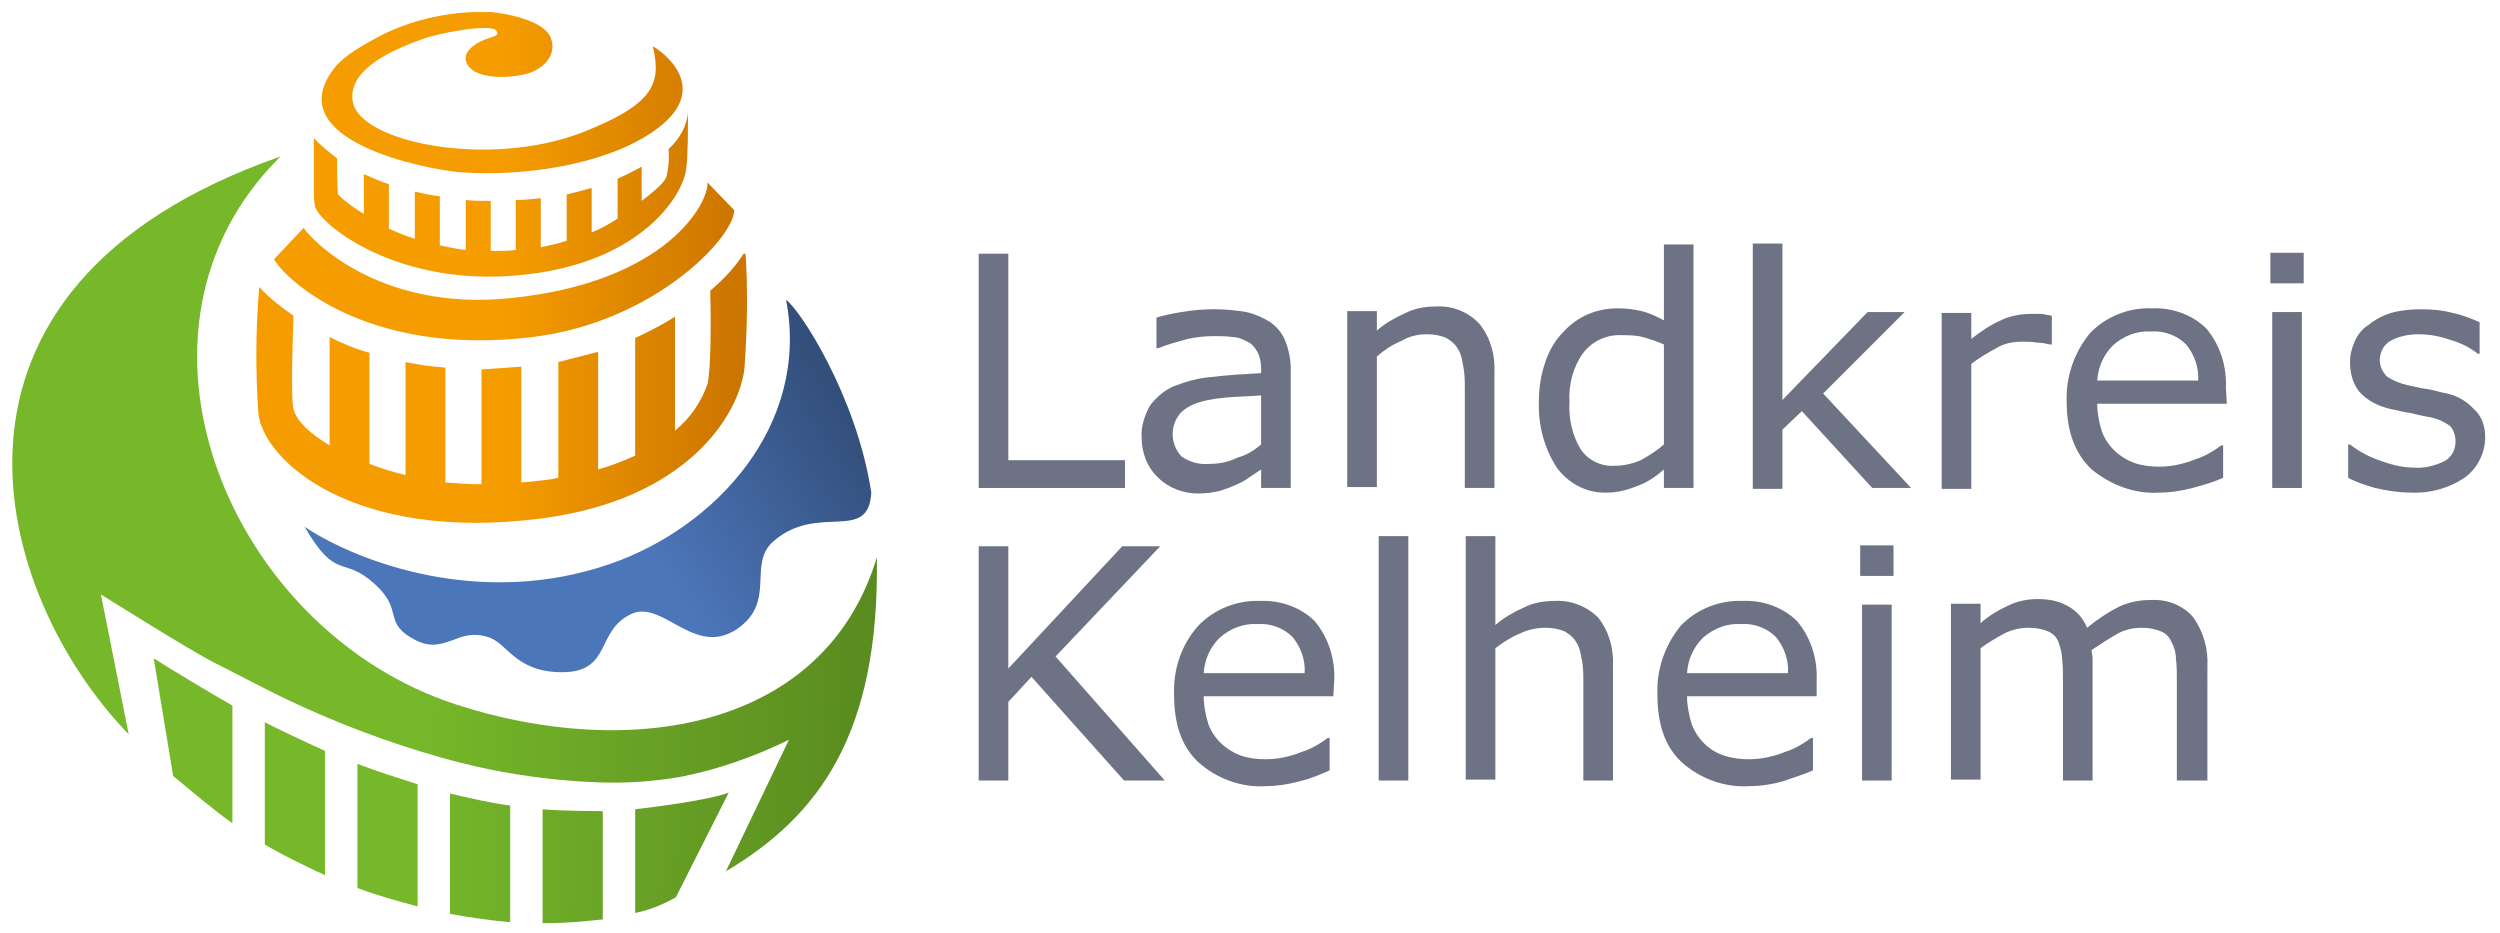 <?xml version="1.0" encoding="utf-8"?>
<!-- Generator: Adobe Illustrator 24.1.3, SVG Export Plug-In . SVG Version: 6.00 Build 0)  -->
<svg version="1.1" id="Ebene_1" xmlns="http://www.w3.org/2000/svg" xmlns:xlink="http://www.w3.org/1999/xlink" x="0px" y="0px"
	 viewBox="0 0 270 100.8" style="enable-background:new 0 0 270 100.8;" xml:space="preserve">
<style type="text/css">
	.st0{clip-path:url(#SVGID_2_);fill:url(#SVGID_3_);}
	.st1{clip-path:url(#SVGID_5_);fill:url(#SVGID_6_);}
	.st2{clip-path:url(#SVGID_8_);fill:url(#SVGID_9_);}
	.st3{clip-path:url(#SVGID_11_);fill:url(#SVGID_12_);}
	.st4{clip-path:url(#SVGID_14_);fill:url(#SVGID_15_);}
	.st5{clip-path:url(#SVGID_17_);fill:url(#SVGID_18_);}
	.st6{clip-path:url(#SVGID_20_);fill:url(#SVGID_21_);}
	.st7{clip-path:url(#SVGID_23_);fill:url(#SVGID_24_);}
	.st8{clip-path:url(#SVGID_26_);fill:url(#SVGID_27_);}
	.st9{clip-path:url(#SVGID_29_);fill:url(#SVGID_30_);}
	.st10{clip-path:url(#SVGID_32_);fill:url(#SVGID_33_);}
	.st11{clip-path:url(#SVGID_35_);fill:url(#SVGID_36_);}
	.st12{clip-path:url(#SVGID_38_);fill:#6D7384;}
</style>
<g>
	<defs>
		<path id="SVGID_1_" d="M51.3,1.3c-3.4,0.1-6.8,0.9-9.9,2.4c-2.3,1.2-4.4,2.4-5.4,3.8c-5.8,7.7,10,10.8,13.7,11.1
			c6.5,0.5,15.4-0.7,20.7-4.3c7-4.7,0.9-8.9,0.1-9.3c1,4.1,0,6.3-7.6,9.3c-10.1,3.9-24,1.1-24.8-3.3c-0.6-3.5,4.3-5.6,7.3-6.7
			c1.7-0.7,7.6-1.8,8.2-1c0.4,0.6-0.3,0.6-1.3,1c-1,0.4-2.6,1.4-1.8,2.7c1.1,1.8,5.4,1.4,6.9,0.8c1.7-0.7,2.8-2.2,2-3.9
			c-1-1.9-5.4-2.6-7.5-2.7H51.3z"/>
	</defs>
	<clipPath id="SVGID_2_">
		<use xlink:href="#SVGID_1_"  style="overflow:visible;"/>
	</clipPath>
	
		<linearGradient id="SVGID_3_" gradientUnits="userSpaceOnUse" x1="1.325" y1="99.71" x2="2.325" y2="99.71" gradientTransform="matrix(25 0 0 24.5 21.461 -2432.638)">
		<stop  offset="0" style="stop-color:#F59C00"/>
		<stop  offset="1" style="stop-color:#CC7500"/>
	</linearGradient>
	<rect x="30.2" y="1.3" class="st0" width="47.3" height="17.9"/>
</g>
<g>
	<defs>
		<path id="SVGID_4_" d="M55.1,32.2c-14.6,1.5-21.9-6.8-22.3-7.6L29.6,28c1,1.9,9.7,10.6,27.9,8.4c13.2-1.6,21.8-10.8,21.8-13.7
			l-2.9-3C76.6,21.8,72.1,30.5,55.1,32.2"/>
	</defs>
	<clipPath id="SVGID_5_">
		<use xlink:href="#SVGID_4_"  style="overflow:visible;"/>
	</clipPath>
	
		<linearGradient id="SVGID_6_" gradientUnits="userSpaceOnUse" x1="1.325" y1="99.739" x2="2.325" y2="99.739" gradientTransform="matrix(25 0 0 25 21.451 -2464.284)">
		<stop  offset="0" style="stop-color:#F59C00"/>
		<stop  offset="1" style="stop-color:#CC7500"/>
	</linearGradient>
	<rect x="29.6" y="19.7" class="st1" width="49.7" height="18.9"/>
</g>
<g>
	<defs>
		<path id="SVGID_7_" d="M76.7,31.4c0.1,2.7,0.1,8.6-0.3,10.1c-0.7,2-1.9,3.7-3.5,5V34.2c-1.4,0.9-2.8,1.6-4.3,2.3v12.7
			c-1.3,0.6-2.6,1.1-4,1.5V38l-4.3,1.1v12.5c-0.9,0.2-1.8,0.3-2.8,0.4l-1.2,0.1V39.6L52,39.9v12.4c-1.4,0-2.7-0.1-4-0.2h0.1V39.7
			c-1.4-0.1-2.9-0.3-4.3-0.6v12.2c-1.3-0.3-2.6-0.7-3.9-1.2v-12c-1.5-0.4-2.9-1-4.3-1.7v11.7c-2.2-1.3-3.6-2.7-3.9-3.9
			c-0.3-1.1-0.1-7.5,0-10.1c-1.3-0.9-2.6-1.9-3.7-3.1c-0.4,4.5-0.4,9.1-0.1,13.6c0.5,5.1,10.2,14,30.5,11.4
			c15.7-2,21.4-11.1,22-16.2c0.3-4.2,0.4-8.4,0.1-12.7C79.4,28.9,78.1,30.2,76.7,31.4"/>
	</defs>
	<clipPath id="SVGID_8_">
		<use xlink:href="#SVGID_7_"  style="overflow:visible;"/>
	</clipPath>
	
		<linearGradient id="SVGID_9_" gradientUnits="userSpaceOnUse" x1="1.325" y1="99.744" x2="2.325" y2="99.744" gradientTransform="matrix(25 0 0 25 21.451 -2450.465)">
		<stop  offset="0" style="stop-color:#F59C00"/>
		<stop  offset="1" style="stop-color:#CC7500"/>
	</linearGradient>
	<rect x="27.6" y="27.4" class="st2" width="53.1" height="31.5"/>
</g>
<g>
	<defs>
		<path id="SVGID_10_" d="M72.2,16.1c0.1,1,0,2-0.2,2.9c-0.2,0.8-1.7,1.9-2.7,2.7V18c-0.9,0.5-1.7,0.9-2.6,1.3v4.3
			c-0.9,0.6-1.8,1.1-2.8,1.5v-4.8c-0.8,0.2-1.8,0.5-2.7,0.7V26c-0.9,0.3-1.8,0.5-2.8,0.7v-5.3c-0.9,0.1-1.8,0.2-2.7,0.2V27
			c-0.8,0.1-1.6,0.1-2.4,0.1H53v-5.4c-0.9,0-1.8,0-2.7-0.1v5.4c-0.9-0.1-1.9-0.3-2.8-0.5v-5.3c-0.9-0.1-1.8-0.3-2.7-0.5v5.1
			c-0.9-0.3-1.9-0.7-2.8-1.1v-4.8c-0.9-0.3-1.8-0.7-2.7-1.1v4.3c-1-0.6-2-1.3-2.8-2.1c-0.1-1.3-0.1-2.6-0.1-3.9
			c-0.9-0.7-1.8-1.4-2.6-2.3c0,1.3-0.1,6.8,0.3,7.7c1.1,2.3,9.7,8.8,23.1,7.1c12.1-1.5,16.5-8.4,16.9-11.3c0.2-1.3,0.2-4.2,0.2-6.2
			C74.2,13.6,73.4,15,72.2,16.1"/>
	</defs>
	<clipPath id="SVGID_11_">
		<use xlink:href="#SVGID_10_"  style="overflow:visible;"/>
	</clipPath>
	
		<linearGradient id="SVGID_12_" gradientUnits="userSpaceOnUse" x1="1.325" y1="99.731" x2="2.325" y2="99.731" gradientTransform="matrix(25 0 0 25 21.451 -2471.55)">
		<stop  offset="0" style="stop-color:#F59C00"/>
		<stop  offset="1" style="stop-color:#CC7500"/>
	</linearGradient>
	<rect x="33.9" y="12.1" class="st3" width="40.7" height="19.2"/>
</g>
<g>
	<defs>
		<path id="SVGID_13_" d="M48.6,98.7c2.2,0.4,4.3,0.7,6.5,0.9V87c-2.2-0.3-4.4-0.8-6.5-1.3V98.7z"/>
	</defs>
	<clipPath id="SVGID_14_">
		<use xlink:href="#SVGID_13_"  style="overflow:visible;"/>
	</clipPath>
	
		<linearGradient id="SVGID_15_" gradientUnits="userSpaceOnUse" x1="1.325" y1="99.702" x2="2.325" y2="99.702" gradientTransform="matrix(51.68 1.11 -1.11 51.68 86.88 -5061.594)">
		<stop  offset="0" style="stop-color:#76B82A"/>
		<stop  offset="1" style="stop-color:#58891F"/>
	</linearGradient>
	<polygon class="st4" points="48.3,99.5 55.1,99.7 55.4,85.7 48.6,85.5 	"/>
</g>
<g>
	<defs>
		<path id="SVGID_16_" d="M28.6,91.2c1.4,0.9,5.7,3,6.5,3.3V81.1c-1.8-0.8-6.2-2.9-6.5-3.1V91.2z"/>
	</defs>
	<clipPath id="SVGID_17_">
		<use xlink:href="#SVGID_16_"  style="overflow:visible;"/>
	</clipPath>
	
		<linearGradient id="SVGID_18_" gradientUnits="userSpaceOnUse" x1="1.325" y1="99.702" x2="2.325" y2="99.702" gradientTransform="matrix(51.68 1.12 -1.12 51.68 88.006 -5067.517)">
		<stop  offset="0" style="stop-color:#76B82A"/>
		<stop  offset="1" style="stop-color:#58891F"/>
	</linearGradient>
	<polygon class="st5" points="28.2,94.5 35.1,94.6 35.5,78.1 28.6,77.9 	"/>
</g>
<g>
	<defs>
		<path id="SVGID_19_" d="M18.7,83.8c1.8,1.5,4.5,3.8,6.4,5.1V76.2c-1.1-0.6-6.8-4-8.5-5.1L18.7,83.8z"/>
	</defs>
	<clipPath id="SVGID_20_">
		<use xlink:href="#SVGID_19_"  style="overflow:visible;"/>
	</clipPath>
	
		<linearGradient id="SVGID_21_" gradientUnits="userSpaceOnUse" x1="1.325" y1="99.702" x2="2.325" y2="99.702" gradientTransform="matrix(51.68 1.11 -1.11 51.68 87.139 -5073.493)">
		<stop  offset="0" style="stop-color:#76B82A"/>
		<stop  offset="1" style="stop-color:#58891F"/>
	</linearGradient>
	<polygon class="st6" points="16.2,88.9 25.1,89.1 25.5,71.2 16.6,71 	"/>
</g>
<g>
	<defs>
		<path id="SVGID_22_" d="M68.6,87.4v11.2c1.5-0.3,3-0.9,4.4-1.7l5.7-11.3C76.7,86.4,70.4,87.2,68.6,87.4"/>
	</defs>
	<clipPath id="SVGID_23_">
		<use xlink:href="#SVGID_22_"  style="overflow:visible;"/>
	</clipPath>
	
		<linearGradient id="SVGID_24_" gradientUnits="userSpaceOnUse" x1="1.325" y1="99.702" x2="2.325" y2="99.702" gradientTransform="matrix(51.67 1.12 -1.12 51.67 87.909 -5061.588)">
		<stop  offset="0" style="stop-color:#76B82A"/>
		<stop  offset="1" style="stop-color:#58891F"/>
	</linearGradient>
	<polygon class="st7" points="68.3,98.6 78.7,98.8 79,85.6 68.6,85.4 	"/>
</g>
<g>
	<defs>
		<path id="SVGID_25_" d="M38.6,95.9c2.1,0.8,4.3,1.4,6.5,2V84.7c-2.2-0.7-4.4-1.4-6.5-2.2V95.9z"/>
	</defs>
	<clipPath id="SVGID_26_">
		<use xlink:href="#SVGID_25_"  style="overflow:visible;"/>
	</clipPath>
	
		<linearGradient id="SVGID_27_" gradientUnits="userSpaceOnUse" x1="1.325" y1="99.702" x2="2.325" y2="99.702" gradientTransform="matrix(51.68 1.11 -1.11 51.68 86.93 -5063.793)">
		<stop  offset="0" style="stop-color:#76B82A"/>
		<stop  offset="1" style="stop-color:#58891F"/>
	</linearGradient>
	<polygon class="st8" points="38.3,97.9 45.1,98 45.4,82.5 38.6,82.4 	"/>
</g>
<g>
	<defs>
		<path id="SVGID_28_" d="M13.9,79.3l-3-15.1c0,0,9.7,6.1,12.3,7.4c2.6,1.3,5.2,2.7,7.9,4c5.3,2.5,10.8,4.6,16.5,6.2
			c5.6,1.6,11.4,2.5,17.2,2.7c2.9,0.1,5.8-0.1,8.7-0.6c4.1-0.8,8-2.2,11.7-4l-6.8,14.2c10.1-6,16.6-14.9,16.3-33.9
			c-5.7,18.8-26.9,21.9-45.4,15.9c-24.7-8-38-40.5-19-59.2C-10.4,31.1-0.6,64.4,13.9,79.3"/>
	</defs>
	<clipPath id="SVGID_29_">
		<use xlink:href="#SVGID_28_"  style="overflow:visible;"/>
	</clipPath>
	
		<linearGradient id="SVGID_30_" gradientUnits="userSpaceOnUse" x1="1.325" y1="99.707" x2="2.325" y2="99.707" gradientTransform="matrix(51.55 1.11 -1.11 51.55 87.742 -5085.676)">
		<stop  offset="0" style="stop-color:#76B82A"/>
		<stop  offset="1" style="stop-color:#58891F"/>
	</linearGradient>
	<polygon class="st9" points="-12,94.2 94.9,96.5 96.6,17.1 -10.3,14.8 	"/>
</g>
<g>
	<defs>
		<path id="SVGID_31_" d="M58.6,99.7h0.6c2,0,3.9-0.2,5.9-0.4V87.6c-0.1,0-4.5,0-6.5-0.2V99.7z"/>
	</defs>
	<clipPath id="SVGID_32_">
		<use xlink:href="#SVGID_31_"  style="overflow:visible;"/>
	</clipPath>
	
		<linearGradient id="SVGID_33_" gradientUnits="userSpaceOnUse" x1="1.325" y1="99.7" x2="2.325" y2="99.7" gradientTransform="matrix(51.68 1.11 -1.11 51.68 86.859 -5060.814)">
		<stop  offset="0" style="stop-color:#76B82A"/>
		<stop  offset="1" style="stop-color:#58891F"/>
	</linearGradient>
	<polygon class="st10" points="58.3,99.7 65.1,99.8 65.4,87.4 58.6,87.2 	"/>
</g>
<g>
	<defs>
		<path id="SVGID_34_" d="M65.9,60.9c-13.8,4.8-27.1-0.1-33-4c3.5,6,4.1,3,7.6,6.2c3.2,2.9,0.7,4.2,4.5,6.1c1.7,0.8,2.8,0.3,4-0.1
			c1-0.4,2.1-0.8,3.7-0.3c2.1,0.6,2.9,3.8,8,3.8c5.4,0,3.6-4.5,7.5-6.3c1.5-0.7,3.1,0.2,4.7,1.1c2,1.1,4.1,2.2,6.6,0.6
			c4.5-3,1.1-7.1,4.1-9.6c4.8-4.1,10.2,0.3,10.5-5.2c-1.6-10.5-7.8-19.9-9.2-20.8C87.5,46,77.2,57,65.9,60.9"/>
	</defs>
	<clipPath id="SVGID_35_">
		<use xlink:href="#SVGID_34_"  style="overflow:visible;"/>
	</clipPath>
	
		<linearGradient id="SVGID_36_" gradientUnits="userSpaceOnUse" x1="1.325" y1="99.526" x2="2.325" y2="99.526" gradientTransform="matrix(21.67 -13.89 13.89 21.67 -1345.911 -2087.027)">
		<stop  offset="0" style="stop-color:#4C76BA"/>
		<stop  offset="1" style="stop-color:#334F7B"/>
	</linearGradient>
	<polygon class="st11" points="50.7,100.3 112.4,60.8 76.3,4.5 14.6,44 	"/>
</g>
<g>
	<defs>
		<rect id="SVGID_37_" x="1.3" y="1.3" width="267.1" height="98.4"/>
	</defs>
	<clipPath id="SVGID_38_">
		<use xlink:href="#SVGID_37_"  style="overflow:visible;"/>
	</clipPath>
	<polygon class="st12" points="121.5,52.7 105.7,52.7 105.7,27.4 108.9,27.4 108.9,49.7 121.5,49.7 	"/>
	<path class="st12" d="M139.4,52.7h-3.2v-2l-1.2,0.8c-0.4,0.3-0.9,0.6-1.4,0.8c-0.6,0.3-1.2,0.5-1.8,0.7c-0.8,0.2-1.6,0.3-2.4,0.3
		c-1.6,0-3.2-0.6-4.3-1.7c-1.2-1.1-1.8-2.7-1.8-4.3c-0.1-1.2,0.3-2.4,0.9-3.5c0.7-0.9,1.6-1.7,2.6-2.1c1.3-0.5,2.7-0.9,4.2-1
		c1.6-0.2,3.4-0.3,5.2-0.4v-0.5c0-0.6-0.1-1.2-0.4-1.8c-0.3-0.5-0.6-0.9-1.1-1.1c-0.5-0.3-1.1-0.5-1.6-0.5c-0.7-0.1-1.3-0.1-2-0.1
		c-0.9,0-1.9,0.1-2.8,0.3c-1.1,0.3-2.2,0.6-3.2,1h-0.2v-3.3c0.6-0.2,1.5-0.4,2.7-0.6c1.2-0.2,2.3-0.3,3.5-0.3c1.2,0,2.3,0.1,3.5,0.3
		c0.9,0.2,1.8,0.6,2.6,1.1c0.7,0.5,1.3,1.2,1.6,2c0.4,1,0.6,2,0.6,3.1V52.7z M136.2,48v-5.3c-1,0.1-2.1,0.1-3.4,0.2
		c-1.1,0.1-2.1,0.2-3.1,0.5c-0.8,0.2-1.6,0.6-2.2,1.2c-1.2,1.4-1.1,3.4,0.1,4.7c0.9,0.6,1.9,0.9,3,0.8c1.1,0,2.1-0.2,3.1-0.7
		C134.5,49.2,135.4,48.7,136.2,48"/>
	<path class="st12" d="M161.4,52.7h-3.2V41.9c0-0.8,0-1.6-0.2-2.5c-0.1-0.6-0.2-1.2-0.6-1.8c-0.3-0.5-0.7-0.8-1.2-1.1
		c-0.7-0.3-1.4-0.4-2.1-0.4c-0.9,0-1.9,0.2-2.7,0.7c-1,0.4-1.9,1-2.7,1.7v14.1h-3.2v-19h3.2v2.1c0.9-0.8,2-1.4,3.1-1.9
		c1-0.5,2.1-0.7,3.3-0.7c1.8-0.1,3.5,0.6,4.7,1.9c1.2,1.5,1.7,3.4,1.6,5.3V52.7z"/>
	<path class="st12" d="M182.9,52.7h-3.2v-2c-0.9,0.8-1.8,1.4-2.9,1.8c-1,0.4-2.1,0.7-3.2,0.7c-2.1,0.1-4.1-0.9-5.4-2.6
		c-1.4-2.1-2.1-4.7-2-7.2c0-1.5,0.2-2.9,0.7-4.3c0.4-1.2,1-2.3,1.9-3.2c1.5-1.7,3.6-2.6,5.9-2.6c0.9,0,1.8,0.1,2.6,0.3
		c0.8,0.2,1.7,0.6,2.4,1v-8.2h3.2V52.7z M179.7,48V37.2c-0.7-0.3-1.5-0.6-2.3-0.8c-0.7-0.2-1.5-0.2-2.2-0.2
		c-1.6-0.1-3.2,0.6-4.2,1.9c-1.1,1.5-1.6,3.4-1.5,5.3c-0.1,1.8,0.3,3.6,1.2,5.1c0.8,1.2,2.2,1.9,3.7,1.8c0.9,0,1.9-0.2,2.8-0.6
		C178.1,49.2,178.9,48.7,179.7,48"/>
	<polygon class="st12" points="206.4,52.7 202.2,52.7 194.6,44.4 192.5,46.4 192.5,52.8 189.3,52.8 189.3,26.3 192.5,26.3 
		192.5,43.2 201.7,33.7 205.7,33.7 196.9,42.5 	"/>
	<path class="st12" d="M221.6,37.2h-0.2c-0.5-0.1-0.9-0.2-1.4-0.2c-0.5-0.1-1.1-0.1-1.6-0.1c-1,0-2,0.2-2.8,0.7
		c-0.9,0.5-1.8,1-2.7,1.7v13.5h-3.2v-19h3.2v2.8c1-0.8,2.2-1.6,3.4-2.1c0.9-0.4,2-0.6,3-0.6c0.4,0,0.8,0,1.2,0l1.1,0.2L221.6,37.2z"
		/>
	<path class="st12" d="M240.5,43.6h-14c0,1,0.2,2,0.5,3c0.6,1.6,1.9,2.8,3.5,3.4c0.9,0.3,1.8,0.4,2.7,0.4c1.3,0,2.7-0.3,3.9-0.8
		c1-0.3,2-0.9,2.8-1.5h0.2v3.5c-1.1,0.5-2.2,0.8-3.3,1.1c-1.2,0.3-2.3,0.5-3.5,0.5c-2.7,0.2-5.3-0.8-7.4-2.5
		c-1.8-1.7-2.7-4.1-2.7-7.3c-0.1-2.7,0.8-5.3,2.5-7.4c1.7-1.8,4.2-2.8,6.7-2.7c2.2-0.1,4.4,0.7,5.9,2.2c1.5,1.8,2.2,4.1,2.1,6.4
		L240.5,43.6z M237.4,41.1c0.1-1.4-0.4-2.8-1.3-3.9c-1-1-2.4-1.5-3.8-1.4c-1.5-0.1-3,0.5-4.1,1.5c-1,1-1.6,2.3-1.7,3.8L237.4,41.1z"
		/>
	<path class="st12" d="M248.8,30.6h-3.6v-3.3h3.6V30.6z M248.6,52.7h-3.2v-19h3.2L248.6,52.7z"/>
	<path class="st12" d="M268.4,47.2c0,1.7-0.8,3.3-2.1,4.3c-1.7,1.2-3.8,1.8-5.9,1.7c-1.3,0-2.6-0.2-3.9-0.5c-1-0.3-2-0.6-2.9-1.1V48
		h0.2c1,0.8,2.2,1.4,3.4,1.8c1.1,0.4,2.3,0.7,3.5,0.7c1.1,0.1,2.3-0.2,3.3-0.7c0.8-0.4,1.2-1.3,1.2-2.1c0-0.6-0.2-1.3-0.6-1.7
		c-0.7-0.5-1.6-0.9-2.5-1c-0.5-0.1-1-0.2-1.8-0.4c-0.8-0.1-1.4-0.3-2-0.4c-1.4-0.3-2.6-0.9-3.5-1.9c-0.7-0.9-1-2-1-3.2
		c0-0.8,0.2-1.5,0.5-2.2c0.3-0.7,0.8-1.4,1.5-1.8c0.7-0.6,1.5-1,2.4-1.3c1.1-0.3,2.2-0.4,3.3-0.4c1.2,0,2.3,0.1,3.4,0.4
		c1,0.2,2,0.6,2.9,1v3.4h-0.2c-0.9-0.7-1.9-1.2-3-1.5c-1.1-0.4-2.3-0.6-3.4-0.6c-1,0-2.1,0.2-3,0.7c-1.1,0.6-1.5,2.1-0.9,3.2
		c0.1,0.2,0.3,0.4,0.4,0.6c0.7,0.5,1.5,0.8,2.3,1c0.6,0.1,1.2,0.3,2,0.4s1.3,0.3,1.8,0.4c1.3,0.2,2.5,0.8,3.4,1.8
		C268,44.9,268.4,46,268.4,47.2"/>
	<polygon class="st12" points="125.8,84.3 121.4,84.3 111.4,73.1 108.9,75.8 108.9,84.3 105.7,84.3 105.7,59 108.9,59 108.9,72.2 
		121.2,59 125.3,59 114,70.9 	"/>
	<path class="st12" d="M144,75.2h-14c0,1,0.2,2,0.5,3c0.6,1.6,1.9,2.8,3.5,3.4c0.9,0.3,1.8,0.4,2.7,0.4c1.3,0,2.7-0.3,3.9-0.8
		c1-0.3,2-0.9,2.8-1.5h0.2v3.5c-1.1,0.5-2.1,0.9-3.3,1.2c-1.2,0.3-2.3,0.5-3.5,0.5c-2.7,0.2-5.4-0.8-7.4-2.6
		c-1.8-1.7-2.6-4.1-2.6-7.3c-0.1-2.7,0.8-5.4,2.6-7.4c1.7-1.8,4.2-2.8,6.7-2.7c2.2-0.1,4.4,0.7,5.9,2.2c1.5,1.8,2.2,4.1,2.1,6.4
		L144,75.2z M140.9,72.7c0.1-1.4-0.4-2.8-1.3-3.9c-1-1-2.4-1.5-3.8-1.4c-1.5-0.1-3,0.5-4.1,1.5c-1,1-1.6,2.3-1.7,3.8L140.9,72.7z"/>
	<rect x="148.9" y="57.9" class="st12" width="3.2" height="26.4"/>
	<path class="st12" d="M174.2,84.3H171V73.5c0-0.8,0-1.6-0.2-2.4c-0.1-0.6-0.2-1.2-0.6-1.8c-0.3-0.5-0.7-0.8-1.2-1.1
		c-0.7-0.3-1.4-0.4-2.1-0.4c-0.9,0-1.9,0.2-2.7,0.6c-1,0.4-1.9,1-2.7,1.6v14.2h-3.2V57.9h3.2v9.6c0.9-0.8,2-1.4,3.1-1.9
		c1-0.5,2.1-0.7,3.3-0.7c1.8-0.1,3.5,0.6,4.7,1.8c1.2,1.5,1.7,3.4,1.6,5.3L174.2,84.3z"/>
	<path class="st12" d="M196.2,75.2h-14c0,1,0.2,2,0.5,3c0.6,1.6,1.9,2.9,3.5,3.4c0.9,0.3,1.8,0.4,2.7,0.4c1.3,0,2.7-0.3,3.9-0.8
		c1-0.3,2-0.9,2.8-1.5h0.2v3.5c-1.1,0.5-2.2,0.8-3.3,1.2c-1.1,0.3-2.3,0.5-3.5,0.5c-2.7,0.2-5.4-0.8-7.4-2.6
		c-1.8-1.7-2.6-4.1-2.6-7.3c-0.1-2.7,0.8-5.3,2.5-7.4c1.7-1.8,4.2-2.8,6.7-2.7c2.2-0.1,4.4,0.7,5.9,2.2c1.5,1.8,2.2,4.1,2.1,6.4
		V75.2z M193.1,72.7c0.1-1.4-0.4-2.8-1.3-3.9c-1-1-2.4-1.5-3.8-1.4c-1.5-0.1-3,0.5-4.1,1.5c-1,1-1.6,2.3-1.7,3.8L193.1,72.7z"/>
	<path class="st12" d="M204.5,62.2h-3.6v-3.3h3.6V62.2z M204.3,84.3h-3.2v-19h3.2V84.3z"/>
	<path class="st12" d="M238.3,84.3h-3.2V73.5c0-0.8,0-1.6-0.1-2.4c0-0.6-0.2-1.3-0.5-1.8c-0.2-0.5-0.6-0.9-1.1-1.1
		c-0.7-0.3-1.4-0.4-2.1-0.4c-0.9,0-1.9,0.2-2.7,0.7c-0.9,0.5-1.8,1.1-2.7,1.7c0,0.3,0.1,0.6,0.1,0.9c0,0.4,0,0.7,0,1v12.2h-3.2V73.5
		c0-0.8,0-1.6-0.1-2.4c0-0.6-0.2-1.2-0.4-1.8c-0.2-0.5-0.6-0.9-1.1-1.1c-0.7-0.3-1.4-0.4-2.1-0.4c-0.9,0-1.8,0.2-2.6,0.6
		c-0.9,0.5-1.8,1-2.6,1.6v14.2h-3.2v-19h3.2v2.1c0.9-0.8,1.9-1.4,3-1.9c1-0.5,2.1-0.7,3.2-0.7c1.2,0,2.3,0.2,3.3,0.8
		c0.9,0.5,1.6,1.3,2,2.3c1.1-0.9,2.3-1.7,3.5-2.3c1.1-0.5,2.2-0.7,3.4-0.7c1.8-0.1,3.5,0.6,4.6,1.9c1.1,1.6,1.6,3.4,1.5,5.3V84.3z"
		/>
</g>
</svg>

